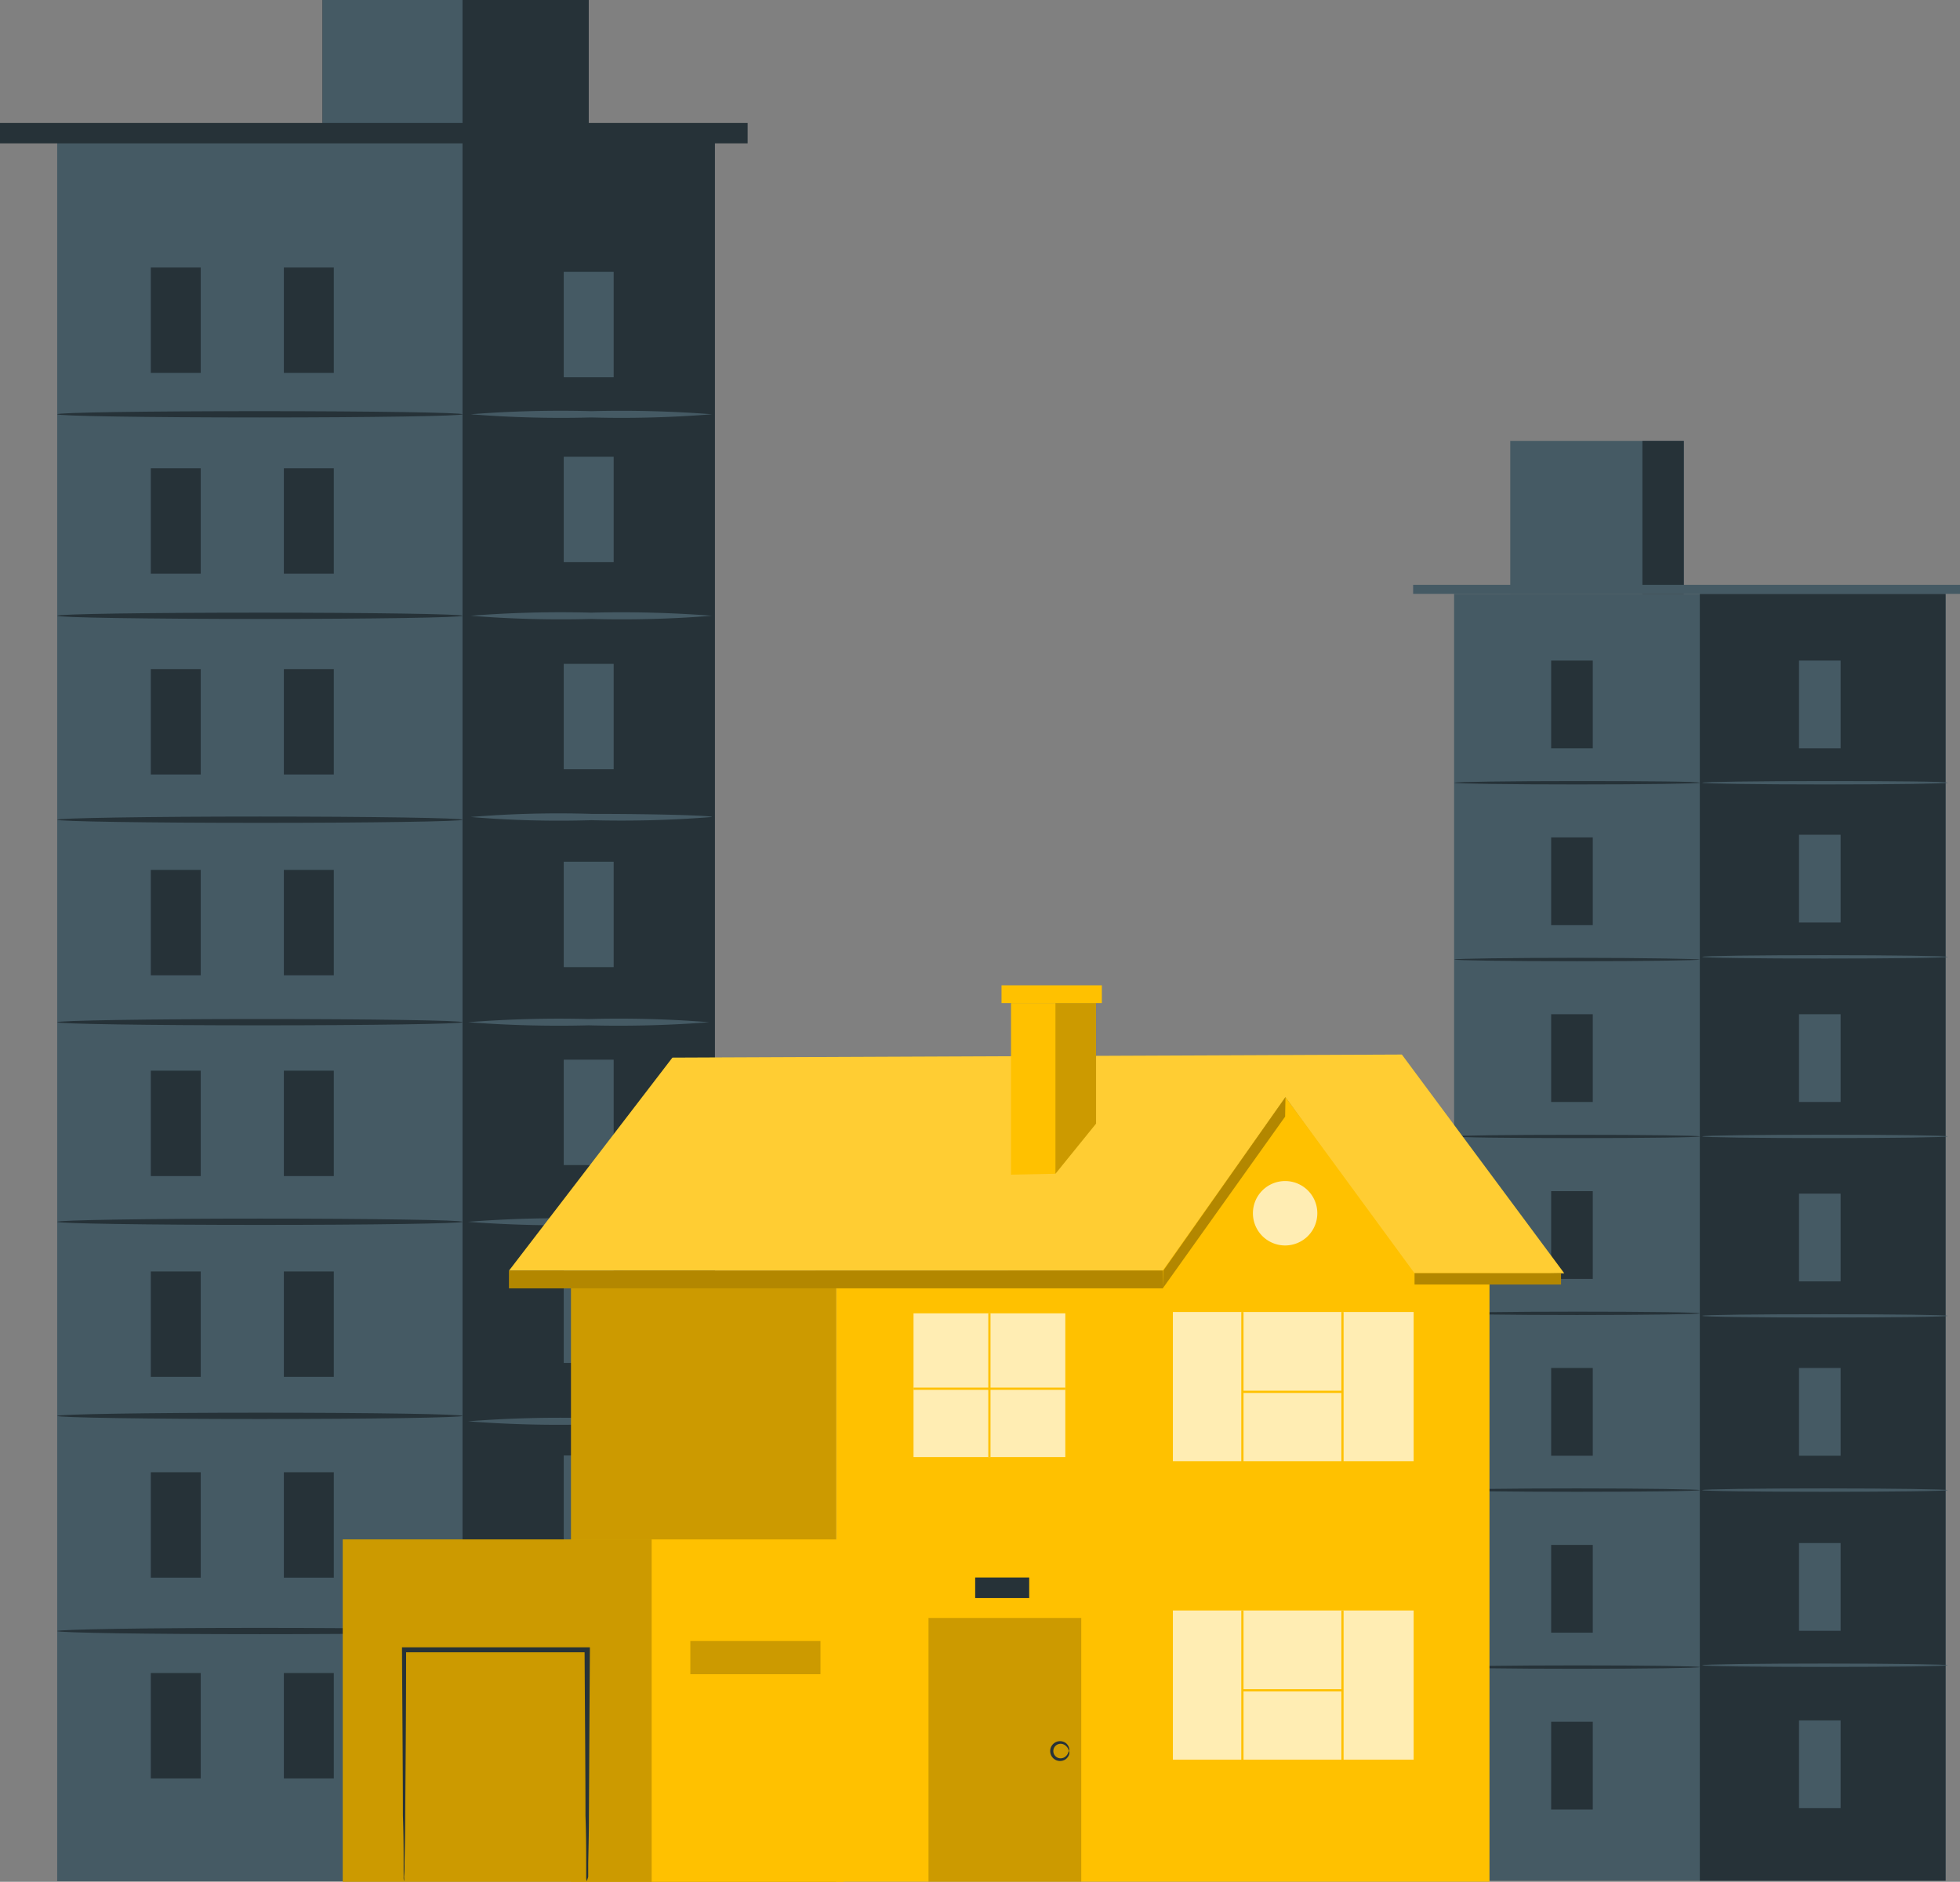 <svg xmlns="http://www.w3.org/2000/svg" width="145.223" height="139.4" viewBox="0 0 145.223 139.4"><rect x="0" y="0" width="145.223" height="139.4" fill="#808080" stroke="none"/><defs><style>.a{fill:#455a64;}.b{fill:#263238;}.c{fill:#ffc100;}.d,.e,.f{opacity:0.2;}.e,.g{fill:#fff;}.g{opacity:0.7;}.h{opacity:0.3;}</style></defs><rect class="a" width="36.419" height="95.324" transform="translate(107.739 43.991)"/><rect class="b" width="18.206" height="95.324" transform="translate(125.946 43.991)"/><rect class="a" width="12.863" height="11.331" transform="translate(111.9 32.66)"/><rect class="b" width="3.063" height="11.331" transform="translate(121.693 32.66)"/><rect class="a" width="40.521" height="0.664" transform="translate(104.703 43.327)"/><rect class="b" width="3.083" height="6.5" transform="translate(114.93 48.934)"/><path class="b" d="M399.066,275.075c0,.066-4.075.125-9.1.125s-9.1-.059-9.1-.125,4.075-.125,9.1-.125S399.066,274.983,399.066,275.075Z" transform="translate(-273.121 -217.091)"/><rect class="a" width="3.083" height="6.5" transform="translate(133.294 48.934)"/><path class="a" d="M427.016,275.075c0,.066-4.075.125-9.1.125s-9.1-.059-9.1-.125,4.075-.125,9.1-.125S427.016,274.983,427.016,275.075Z" transform="translate(-282.7 -217.091)"/><rect class="a" width="3.083" height="6.5" transform="translate(133.294 61.836)"/><path class="a" d="M427.016,294.7c0,.072-4.075.125-9.1.125s-9.1-.053-9.1-.125,4.075-.125,9.1-.125S427.016,294.639,427.016,294.7Z" transform="translate(-282.7 -223.818)"/><rect class="a" width="3.083" height="6.5" transform="translate(133.294 75.132)"/><path class="a" d="M427.016,314.935c0,.066-4.075.125-9.1.125s-9.1-.059-9.1-.125,4.075-.125,9.1-.125S427.016,314.863,427.016,314.935Z" transform="translate(-282.7 -230.752)"/><rect class="a" width="3.083" height="6.5" transform="translate(133.294 88.422)"/><path class="a" d="M427.016,335.158c0,.072-4.075.125-9.1.125s-9.1-.053-9.1-.125,4.075-.118,9.1-.118S427.016,335.093,427.016,335.158Z" transform="translate(-282.7 -237.685)"/><rect class="a" width="3.083" height="6.5" transform="translate(133.294 101.338)"/><path class="a" d="M427.016,354.8c0,.072-4.075.125-9.1.125s-9.1-.053-9.1-.125,4.075-.125,9.1-.125S427.016,354.739,427.016,354.8Z" transform="translate(-282.7 -244.417)"/><rect class="a" width="3.083" height="6.5" transform="translate(133.294 114.305)"/><rect class="a" width="3.083" height="6.5" transform="translate(133.294 127.444)"/><path class="a" d="M427.016,374.535c0,.072-4.075.125-9.1.125s-9.1-.053-9.1-.125,4.075-.125,9.1-.125S427.016,374.469,427.016,374.535Z" transform="translate(-282.7 -251.179)"/><rect class="b" width="3.083" height="6.5" transform="translate(114.93 62.033)"/><path class="b" d="M399.066,295c0,.066-4.075.125-9.1.125s-9.1-.059-9.1-.125,4.075-.125,9.1-.125S399.066,294.959,399.066,295Z" transform="translate(-273.121 -223.921)"/><rect class="b" width="3.083" height="6.5" transform="translate(114.93 75.132)"/><path class="b" d="M399.066,314.938c0,.072-4.075.125-9.1.125s-9.1-.053-9.1-.125,4.075-.118,9.1-.118S399.066,314.873,399.066,314.938Z" transform="translate(-273.121 -230.755)"/><rect class="b" width="3.083" height="6.5" transform="translate(114.93 88.238)"/><path class="b" d="M399.066,334.875c0,.066-4.075.125-9.1.125s-9.1-.059-9.1-.125,4.075-.125,9.1-.125S399.066,334.8,399.066,334.875Z" transform="translate(-273.121 -237.586)"/><rect class="b" width="3.083" height="6.5" transform="translate(114.93 101.338)"/><path class="b" d="M399.066,354.8c0,.072-4.075.125-9.1.125s-9.1-.053-9.1-.125,4.075-.125,9.1-.125S399.066,354.739,399.066,354.8Z" transform="translate(-273.121 -244.417)"/><rect class="b" width="3.083" height="6.5" transform="translate(114.93 114.444)"/><path class="b" d="M399.066,374.745c0,.066-4.075.125-9.1.125s-9.1-.059-9.1-.125,4.075-.125,9.1-.125S399.066,374.673,399.066,374.745Z" transform="translate(-273.121 -251.251)"/><rect class="b" width="3.083" height="6.5" transform="translate(114.93 127.543)"/><rect class="a" width="48.723" height="129.429" transform="translate(4.239 9.925)"/><rect class="b" width="18.699" height="129.429" transform="translate(34.27 9.925)"/><rect class="a" width="3.7" height="7.808" transform="translate(41.769 20.139)"/><rect class="a" width="3.7" height="7.808" transform="translate(41.769 33.836)"/><rect class="a" width="3.7" height="7.808" transform="translate(41.769 49.177)"/><rect class="a" width="3.7" height="7.808" transform="translate(41.769 63.834)"/><rect class="a" width="3.7" height="7.808" transform="translate(41.769 78.498)"/><rect class="a" width="3.7" height="7.808" transform="translate(41.769 93.155)"/><rect class="a" width="3.7" height="7.808" transform="translate(41.769 107.818)"/><rect class="a" width="3.7" height="7.808" transform="translate(41.769 123.934)"/><rect class="b" width="55.395" height="1.512" transform="translate(0 9.11)"/><rect class="b" width="19.725" height="9.866" transform="translate(23.898)"/><rect class="a" width="10.372" height="9.11" transform="translate(23.898)"/><rect class="b" width="3.7" height="7.808" transform="translate(11.174 19.817)"/><rect class="b" width="3.7" height="7.808" transform="translate(21.033 19.817)"/><rect class="b" width="3.7" height="7.808" transform="translate(11.174 34.691)"/><rect class="b" width="3.7" height="7.808" transform="translate(21.033 34.691)"/><rect class="b" width="3.7" height="7.808" transform="translate(11.174 49.565)"/><rect class="b" width="3.7" height="7.808" transform="translate(21.033 49.565)"/><rect class="b" width="3.7" height="7.808" transform="translate(11.174 64.439)"/><rect class="b" width="3.7" height="7.808" transform="translate(21.033 64.439)"/><rect class="b" width="3.7" height="7.808" transform="translate(11.174 79.313)"/><rect class="b" width="3.7" height="7.808" transform="translate(21.033 79.313)"/><rect class="b" width="3.7" height="7.808" transform="translate(11.174 94.187)"/><rect class="b" width="3.7" height="7.808" transform="translate(21.033 94.187)"/><rect class="b" width="3.7" height="7.808" transform="translate(11.174 109.061)"/><rect class="b" width="3.7" height="7.808" transform="translate(21.033 109.061)"/><rect class="b" width="3.7" height="7.808" transform="translate(11.174 123.934)"/><rect class="b" width="3.7" height="7.808" transform="translate(21.033 123.934)"/><path class="b" d="M253.421,233.49c0,.131-6.724.237-15.012.237s-15.019-.105-15.019-.237,6.724-.23,15.019-.23S253.421,233.365,253.421,233.49Z" transform="translate(-219.151 -202.802)"/><path class="b" d="M253.421,256.2c0,.131-6.724.237-15.012.237s-15.019-.105-15.019-.237,6.724-.23,15.019-.23S253.421,256.075,253.421,256.2Z" transform="translate(-219.151 -210.586)"/><path class="b" d="M253.421,279.187c0,.125-6.724.23-15.012.23s-15.019-.105-15.019-.23,6.724-.237,15.019-.237S253.421,279.055,253.421,279.187Z" transform="translate(-219.151 -218.462)"/><path class="b" d="M253.421,302.007c0,.125-6.724.23-15.012.23s-15.019-.105-15.019-.23,6.724-.237,15.019-.237S253.421,301.875,253.421,302.007Z" transform="translate(-219.151 -226.283)"/><path class="b" d="M253.421,324.5c0,.125-6.724.23-15.012.23s-15.019-.105-15.019-.23,6.724-.237,15.019-.237S253.421,324.365,253.421,324.5Z" transform="translate(-219.151 -233.991)"/><path class="b" d="M253.421,346.377c0,.125-6.724.23-15.012.23s-15.019-.105-15.019-.23,6.724-.237,15.019-.237S253.421,346.245,253.421,346.377Z" transform="translate(-219.151 -241.49)"/><path class="b" d="M253.421,370.627c0,.125-6.724.23-15.012.23s-15.019-.105-15.019-.23,6.724-.237,15.019-.237S253.421,370.5,253.421,370.627Z" transform="translate(-219.151 -249.801)"/><path class="a" d="M287.878,233.49a84.4,84.4,0,0,1-8.939.237A84.4,84.4,0,0,1,270,233.49a85.454,85.454,0,0,1,8.939-.23A87.683,87.683,0,0,1,287.878,233.49Z" transform="translate(-235.125 -202.802)"/><path class="a" d="M287.878,256.2a84.388,84.388,0,0,1-8.939.237A84.4,84.4,0,0,1,270,256.2a85.469,85.469,0,0,1,8.939-.23A87.689,87.689,0,0,1,287.878,256.2Z" transform="translate(-235.125 -210.586)"/><path class="a" d="M287.878,278.88a84.4,84.4,0,0,1-8.939.237A78.512,78.512,0,0,1,270,278.88a79.416,79.416,0,0,1,8.939-.23C283.882,278.65,287.878,278.775,287.878,278.88Z" transform="translate(-235.125 -218.359)"/><path class="a" d="M287.578,302.007a87.78,87.78,0,0,1-8.939.23,87.78,87.78,0,0,1-8.939-.23,86.561,86.561,0,0,1,8.939-.237A84.4,84.4,0,0,1,287.578,302.007Z" transform="translate(-235.023 -226.283)"/><path class="a" d="M287.578,324.5a87.8,87.8,0,0,1-8.939.23,87.8,87.8,0,0,1-8.939-.23,86.545,86.545,0,0,1,8.939-.237A84.383,84.383,0,0,1,287.578,324.5Z" transform="translate(-235.023 -233.991)"/><path class="a" d="M287.578,346.987a87.8,87.8,0,0,1-8.939.23,87.8,87.8,0,0,1-8.939-.23,86.561,86.561,0,0,1,8.939-.237A84.4,84.4,0,0,1,287.578,346.987Z" transform="translate(-235.023 -241.699)"/><path class="a" d="M287.578,370.627a87.8,87.8,0,0,1-8.939.23,87.8,87.8,0,0,1-8.939-.23,86.561,86.561,0,0,1,8.939-.237A84.388,84.388,0,0,1,287.578,370.627Z" transform="translate(-235.023 -249.801)"/><g transform="translate(25.397 72.99)"><rect class="c" width="19.646" height="45.082" transform="translate(16.912 21.322)"/><rect class="d" width="19.646" height="45.082" transform="translate(16.912 21.322)"/><path class="c" d="M274.32,321.781h48.474l9.057-12.856,9.491,13.224,11.16-.177-12.028-16.2-54.047.23Z" transform="translate(-262.003 -300.643)"/><path class="e" d="M274.32,321.781h48.474l9.057-12.856,9.491,13.224,11.16-.177-12.028-16.2-54.047.23Z" transform="translate(-262.003 -300.643)"/><path class="c" d="M311.2,323.617v45.075h48.408V323.617h-5.554l-9.563-13.047-9.09,12.843Z" transform="translate(-274.643 -302.288)"/><g class="f" transform="translate(43.399 46.863)"><path d="M321.61,388.811V369.27h11.318v19.541" transform="translate(-321.61 -369.27)"/></g><rect class="g" width="17.838" height="11.049" transform="translate(61.507 46.311)"/><rect class="g" width="17.838" height="11.049" transform="translate(61.507 24.201)"/><rect class="g" width="11.246" height="10.648" transform="translate(42.289 24.299)"/><rect class="c" width="0.164" height="11.154" transform="translate(66.575 46.311)"/><rect class="c" width="0.164" height="11.154" transform="translate(73.989 46.311)"/><rect class="c" width="7.414" height="0.164" transform="translate(66.654 52.141)"/><rect class="c" width="0.164" height="11.154" transform="translate(66.575 24.201)"/><rect class="c" width="0.164" height="11.154" transform="translate(73.989 24.201)"/><rect class="c" width="7.414" height="0.164" transform="translate(66.654 30.031)"/><rect class="c" width="0.164" height="10.648" transform="translate(47.829 24.299)"/><rect class="c" width="11.246" height="0.164" transform="translate(42.289 29.801)"/><path class="g" d="M362.952,322.416a2.386,2.386,0,1,1-2.386-2.386,2.386,2.386,0,0,1,2.386,2.386Z" transform="translate(-290.744 -305.531)"/><path class="c" d="M334.2,312.616l3.01-3.714V299.97h-6.3v12.712Z" transform="translate(-281.398 -298.655)"/><path class="d" d="M335.92,312.616V299.97h3.01V308.9Z" transform="translate(-283.115 -298.655)"/><rect class="c" width="7.434" height="1.315" transform="translate(48.809 0)"/><rect class="c" width="37.116" height="25.364" transform="translate(0 41.046)"/><rect class="d" width="22.886" height="25.364" transform="translate(0 41.046)"/><path class="b" d="M275.938,389.906a1.314,1.314,0,0,1-.033-.329v-.953c0-.881,0-2.077-.053-3.569,0-3.089-.039-7.355-.066-12.291l.184.184H262.385l.177-.184c0,4.936-.046,9.2-.066,12.291,0,1.492-.039,2.688-.053,3.569a8.089,8.089,0,0,1-.033.953,1.59,1.59,0,0,1,0,.329.991.991,0,0,1-.033-.329c0-.256,0-.572,0-.953,0-.881,0-2.077-.053-3.569,0-3.083-.039-7.355-.066-12.291v-.184h13.921v.184c-.033,4.936-.053,9.2-.072,12.291,0,1.492-.039,2.688-.053,3.569v.953A1.842,1.842,0,0,1,275.938,389.906Z" transform="translate(-257.869 -323.541)"/><rect class="d" width="9.642" height="2.458" transform="translate(25.752 48.572)"/><path class="c" d="M274.32,330.123v1.308h48.441V330.11Z" transform="translate(-262.003 -308.985)"/><path class="c" d="M348.02,324.734l9.064-12.718.026-1.446-9.057,12.856Z" transform="translate(-287.262 -302.288)"/><rect class="c" width="10.851" height="0.841" transform="translate(79.411 21.322)"/><rect class="b" width="4.003" height="1.525" transform="translate(46.857 43.866)"/><path class="h" d="M274.32,330.123v1.308h48.441V330.11Z" transform="translate(-262.003 -308.985)"/><path class="h" d="M348.02,324.734l9.064-12.718.026-1.446-9.057,12.856Z" transform="translate(-287.262 -302.288)"/><rect class="h" width="10.851" height="0.841" transform="translate(79.411 21.322)"/><path class="b" d="M336.717,383.887a.712.712,0,0,0-.3-.44.565.565,0,0,0-.519-.059.539.539,0,0,0,0,1,.565.565,0,0,0,.519-.059c.269-.191.263-.447.3-.44s.112.283-.2.572a.723.723,0,0,1-.69.125.736.736,0,0,1,0-1.393.723.723,0,0,1,.69.125C336.829,383.611,336.737,383.906,336.717,383.887Z" transform="translate(-282.913 -327.164)"/></g></svg>
